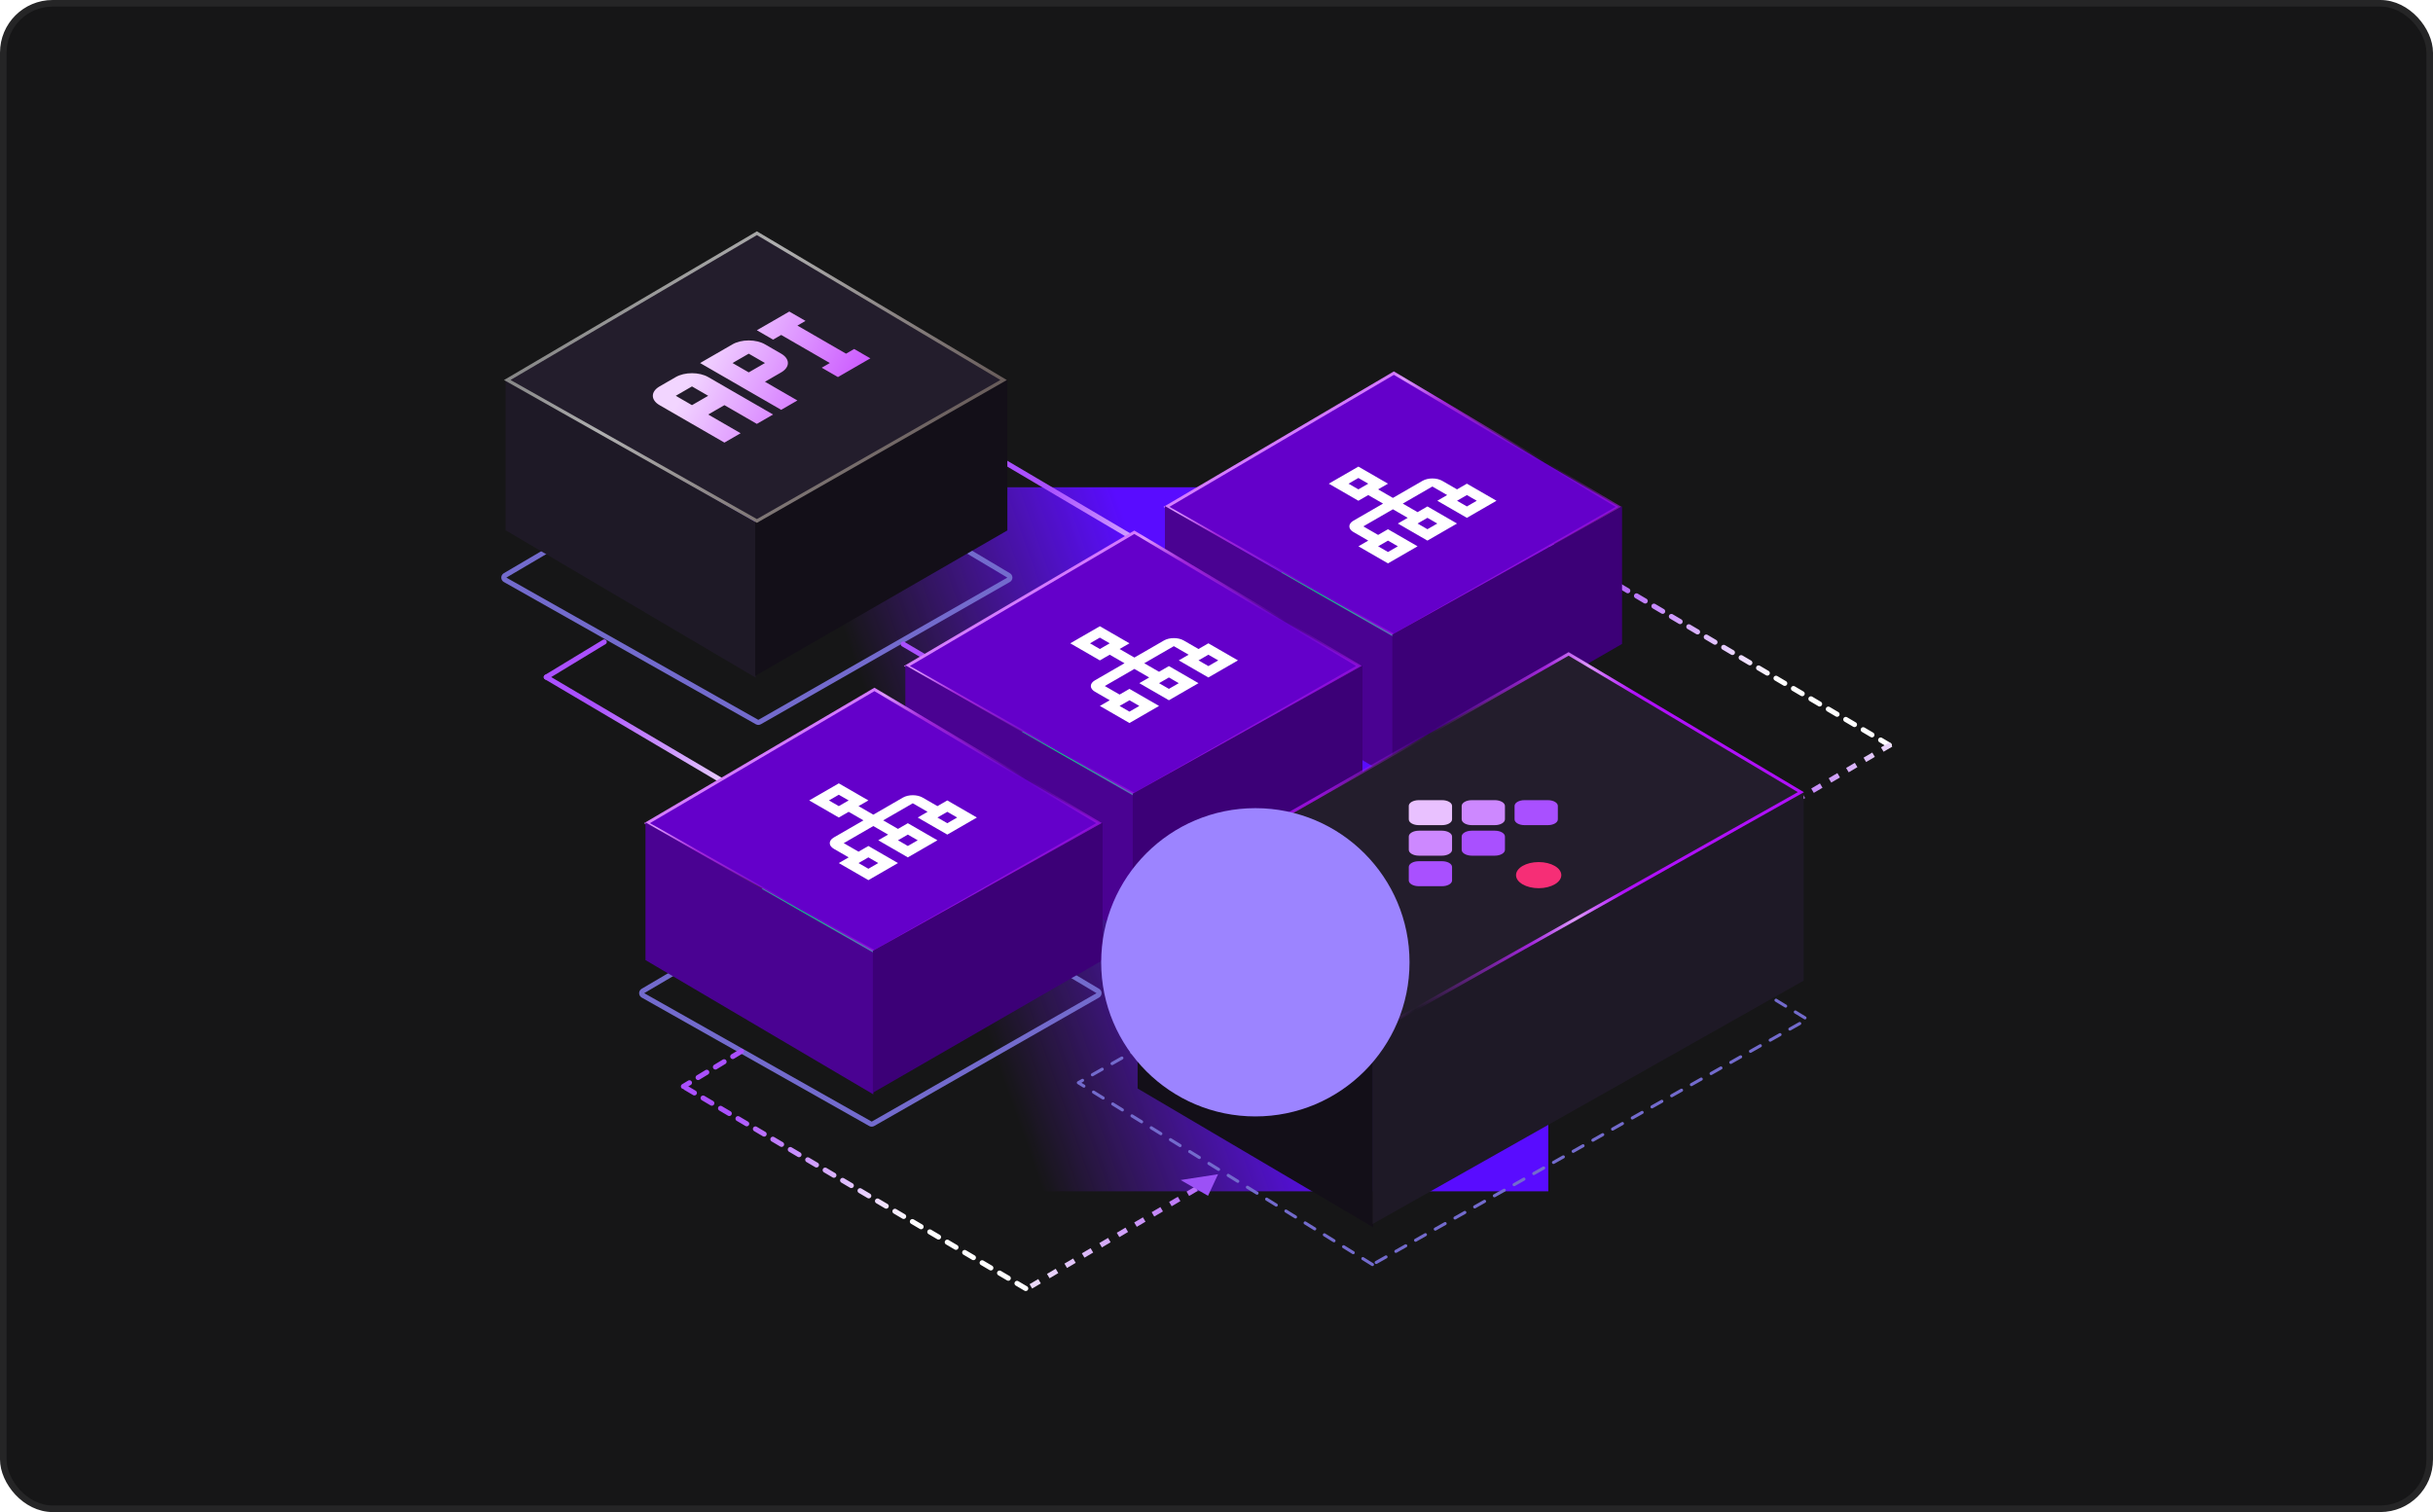 <svg width="370" height="230" viewBox="0 0 370 230" fill="none" xmlns="http://www.w3.org/2000/svg">
<rect x="0.5" y="0.5" width="369" height="229" rx="7.5" fill="#161617"/>
<rect x="0.5" y="0.5" width="369" height="229" rx="7.5" stroke="#252526"/>
<g clip-path="url(#clip0_11297_23875)">
<path d="M287.328 113.347L235.271 82.606" stroke="url(#paint0_linear_11297_23875)" stroke-width="0.771" stroke-linecap="round" stroke-linejoin="round" stroke-dasharray="1.54 1.54"/>
<g filter="url(#filter0_f_11297_23875)">
<rect x="40.852" y="74.12" width="194.605" height="107.09" fill="url(#paint1_linear_11297_23875)"/>
</g>
<path d="M204.461 100.808L152.403 70.067" stroke="url(#paint2_linear_11297_23875)" stroke-width="0.771" stroke-linecap="round" stroke-linejoin="round"/>
<path d="M115.136 109.834C115.254 109.901 115.399 109.9 115.516 109.833L153.385 88.194C153.504 88.126 153.578 88 153.579 87.863C153.58 87.725 153.509 87.598 153.391 87.528L115.522 64.987C115.401 64.915 115.251 64.915 115.13 64.986L76.808 87.527C76.689 87.597 76.616 87.725 76.618 87.862C76.619 88 76.693 88.127 76.813 88.195L115.136 109.834Z" stroke="#736BCD" stroke-width="0.771" stroke-linejoin="round"/>
<path d="M189.419 128.717L137.362 97.977" stroke="url(#paint3_linear_11297_23875)" stroke-width="0.771" stroke-linecap="round" stroke-linejoin="round"/>
<path d="M132.378 170.944C132.496 171.01 132.641 171.01 132.758 170.943L166.948 151.405C167.067 151.337 167.141 151.211 167.143 151.074C167.144 150.937 167.072 150.81 166.954 150.74L132.764 130.389C132.644 130.317 132.493 130.316 132.372 130.387L97.772 150.739C97.653 150.808 97.581 150.936 97.582 151.074C97.584 151.212 97.658 151.339 97.778 151.406L132.378 170.944Z" stroke="#736BCD" stroke-width="0.771" stroke-linejoin="round"/>
<path d="M171.605 148.071C171.723 148.137 171.868 148.137 171.986 148.07L206.176 128.532C206.295 128.464 206.368 128.338 206.37 128.201C206.371 128.064 206.299 127.937 206.181 127.867L171.991 107.515C171.871 107.444 171.72 107.443 171.599 107.514L136.999 127.866C136.881 127.935 136.808 128.063 136.809 128.201C136.811 128.339 136.885 128.466 137.005 128.533L171.605 148.071Z" stroke="#736BCD" stroke-width="0.771" stroke-linejoin="round"/>
<g filter="url(#filter1_d_11297_23875)">
<path d="M95.674 88.198C90.59 85.262 87.733 81.28 87.733 77.129C87.733 72.977 90.59 68.996 95.674 66.06L114.847 54.992L134.02 66.06C139.105 68.996 141.962 72.977 141.962 77.129C141.962 81.28 139.105 85.262 134.02 88.198C128.935 91.133 122.039 92.782 114.847 92.782C107.656 92.782 100.759 91.133 95.674 88.198V88.198Z" fill="#5A3ABC"/>
</g>
<path d="M114.923 79.42L114.923 103.08L76.893 80.662L76.893 57.669L114.923 79.42Z" fill="#1E1926"/>
<path d="M114.848 79.111L114.848 102.811L153.194 80.683L153.194 57.715L114.848 79.111Z" fill="#130F18"/>
<path d="M115.109 79.242L77.142 57.803L115.108 35.471L152.626 57.803L115.109 79.242Z" fill="#231D2C" stroke="url(#paint4_linear_11297_23875)" stroke-width="0.494"/>
<g clip-path="url(#clip1_11297_23875)">
<path d="M102.768 57.356L100.302 58.78C99.648 59.158 99.28 59.67 99.28 60.204C99.28 60.738 99.648 61.25 100.302 61.628L110.167 67.324L112.633 65.9L107.7 63.052L110.167 61.628L115.099 64.476L117.566 63.052L107.7 57.356C107.046 56.979 106.159 56.767 105.234 56.767C104.309 56.767 103.422 56.979 102.768 57.356ZM107.7 60.204L105.234 61.628L102.768 60.204L105.234 58.78M111.4 52.373L106.467 55.221L118.799 62.34L121.265 60.916L116.332 58.068L118.799 56.644C119.453 56.267 119.82 55.755 119.82 55.221C119.82 54.686 119.453 54.174 118.799 53.797L116.332 52.373C115.678 51.995 114.791 51.783 113.866 51.783C112.941 51.783 112.054 51.995 111.4 52.373ZM116.332 55.221L113.866 56.644L111.4 55.221L113.866 53.797M121.265 49.525L128.664 53.797L129.897 53.085L132.363 54.508L127.431 57.356L124.964 55.932L126.197 55.221L118.799 50.949L117.566 51.661L115.099 50.237L120.032 47.389L122.498 48.813L121.265 49.525Z" fill="url(#paint5_linear_11297_23875)"/>
</g>
<path d="M230.119 120.648L231.431 123.475L226.535 122.718L230.119 120.648Z" fill="#736BCD" stroke="#736BCD" stroke-width="0.385"/>
<path d="M210.898 124.943C211.016 125.009 211.161 125.009 211.279 124.942L245.469 105.405C245.588 105.336 245.662 105.21 245.663 105.073C245.664 104.936 245.593 104.809 245.475 104.739L211.285 84.388C211.164 84.316 211.014 84.315 210.892 84.386L176.293 104.738C176.174 104.807 176.102 104.935 176.103 105.073C176.104 105.211 176.179 105.338 176.299 105.405L210.898 124.943Z" stroke="#736BCD" stroke-width="0.771" stroke-linejoin="round"/>
<g filter="url(#filter2_d_11297_23875)">
<path d="M194.269 104.793C189.637 102.119 187.034 98.491 187.034 94.709C187.034 90.927 189.637 87.299 194.269 84.625L211.737 74.54L229.206 84.625C233.838 87.299 236.441 90.927 236.441 94.709C236.441 98.491 233.838 102.119 229.206 104.793C224.573 107.468 218.289 108.97 211.737 108.97C205.186 108.97 198.902 107.468 194.269 104.793V104.793Z" fill="#0ACF83"/>
</g>
<path d="M211.975 96.634L177.384 77.101L211.975 56.755L246.156 77.101L211.975 96.634Z" fill="#6400CA" stroke="url(#paint6_linear_11297_23875)" stroke-width="0.45"/>
<g clip-path="url(#clip2_11297_23875)">
<path d="M221.579 74.438L219.328 73.139C218.496 72.658 217.161 72.658 216.328 73.139L211.828 75.737L209.578 74.438L211.078 73.572L206.578 70.974L202.077 73.572L206.578 76.17L208.078 75.304L210.328 76.603L205.828 79.201C204.995 79.682 204.995 80.453 205.828 80.933L208.078 82.233L206.578 83.099L211.078 85.697L215.578 83.099L211.078 80.5L209.578 81.367L207.328 80.067L211.828 77.469L214.078 78.768L212.578 79.634L217.078 82.233L221.579 79.634L217.078 77.036L215.578 77.902L213.328 76.603L217.828 74.005L220.078 75.304L218.578 76.17L223.079 78.768L227.579 76.17L223.079 73.572L221.579 74.438ZM205.078 73.572L206.578 72.706L208.078 73.572L206.578 74.438L205.078 73.572ZM212.578 83.099L211.078 83.965L209.578 83.099L211.078 82.233L212.578 83.099ZM218.578 79.634L217.078 80.5L215.578 79.634L217.078 78.768L218.578 79.634ZM224.579 76.17L223.079 77.036L221.579 76.17L223.079 75.304L224.579 76.17Z" fill="white"/>
</g>
<path d="M211.805 96.796L211.805 118.353L177.157 97.928L177.157 76.98L211.805 96.796Z" fill="#4A0292"/>
<path d="M211.737 96.515L211.737 118.108L246.674 97.947L246.674 77.022L211.737 96.515Z" fill="#3C0077"/>
<g filter="url(#filter3_d_11297_23875)">
<path d="M154.795 129C150.162 126.326 147.56 122.698 147.56 118.916C147.56 115.134 150.162 111.506 154.795 108.832L172.263 98.747L189.731 108.832C194.364 111.506 196.967 115.134 196.967 118.916C196.967 122.698 194.364 126.326 189.731 129C185.099 131.675 178.815 133.177 172.263 133.177C165.712 133.177 159.428 131.675 154.795 129V129Z" fill="#0ACF83"/>
</g>
<path d="M172.501 120.842L137.91 101.309L172.501 80.963L206.682 101.309L172.501 120.842Z" fill="#6400CA" stroke="url(#paint7_linear_11297_23875)" stroke-width="0.45"/>
<g clip-path="url(#clip3_11297_23875)">
<path d="M182.263 98.721L180.013 97.422C179.18 96.941 177.845 96.941 177.013 97.422L172.513 100.02L170.262 98.721L171.763 97.855L167.262 95.257L162.762 97.855L167.262 100.453L168.762 99.587L171.012 100.886L166.512 103.485C165.68 103.965 165.68 104.736 166.512 105.217L168.762 106.516L167.262 107.382L171.763 109.98L176.263 107.382L171.763 104.784L170.262 105.65L168.012 104.351L172.513 101.752L174.763 103.051L173.263 103.918L177.763 106.516L182.263 103.918L177.763 101.319L176.263 102.185L174.013 100.886L178.513 98.288L180.763 99.587L179.263 100.453L183.763 103.051L188.263 100.453L183.763 97.855L182.263 98.721ZM165.762 97.855L167.262 96.989L168.762 97.855L167.262 98.721L165.762 97.855ZM173.263 107.382L171.763 108.248L170.262 107.382L171.763 106.516L173.263 107.382ZM179.263 103.918L177.763 104.784L176.263 103.918L177.763 103.051L179.263 103.918ZM185.263 100.453L183.763 101.319L182.263 100.453L183.763 99.587L185.263 100.453Z" fill="white"/>
</g>
<path d="M172.331 121.003L172.331 142.56L137.683 122.135L137.683 101.187L172.331 121.003Z" fill="#4A0292"/>
<path d="M172.263 120.722L172.263 142.315L207.199 122.154L207.199 101.229L172.263 120.722Z" fill="#3C0077"/>
<path d="M135.131 133.736L83.074 102.995" stroke="url(#paint8_linear_11297_23875)" stroke-width="0.771" stroke-linecap="round" stroke-linejoin="round"/>
<path d="M91.89 97.647L83.074 102.996" stroke="#AA50FF" stroke-width="0.771" stroke-linecap="round" stroke-linejoin="round"/>
<g filter="url(#filter4_d_11297_23875)">
<path d="M115.273 152.904C110.64 150.229 108.038 146.602 108.038 142.819C108.038 139.037 110.64 135.41 115.273 132.735L132.741 122.651L150.21 132.735C154.842 135.41 157.445 139.037 157.445 142.819C157.445 146.602 154.842 150.229 150.21 152.904C145.577 155.578 139.293 157.081 132.741 157.081C126.19 157.081 119.906 155.578 115.273 152.904V152.904Z" fill="#0ACF83"/>
</g>
<path d="M132.979 144.745L98.388 125.213L132.979 104.867L167.16 125.213L132.979 144.745Z" fill="#6400CA" stroke="url(#paint9_linear_11297_23875)" stroke-width="0.45"/>
<path d="M132.809 144.907L132.809 166.464L98.161 146.039L98.161 125.091L132.809 144.907Z" fill="#4A0292"/>
<path d="M132.741 144.626L132.741 166.218L167.677 146.057L167.677 125.132L132.741 144.626Z" fill="#3C0077"/>
<g clip-path="url(#clip4_11297_23875)">
<path d="M142.561 122.621L140.311 121.321C139.479 120.841 138.144 120.841 137.311 121.321L132.811 123.92L130.561 122.621L132.061 121.754L127.561 119.156L123.06 121.754L127.561 124.353L129.061 123.487L131.311 124.786L126.811 127.384C125.978 127.865 125.978 128.635 126.811 129.116L129.061 130.415L127.561 131.281L132.061 133.879L136.561 131.281L132.061 128.683L130.561 129.549L128.311 128.25L132.811 125.652L135.061 126.951L133.561 127.817L138.061 130.415L142.561 127.817L138.061 125.219L136.561 126.085L134.311 124.786L138.811 122.188L141.061 123.487L139.561 124.353L144.062 126.951L148.562 124.353L144.062 121.754L142.561 122.621ZM126.061 121.754L127.561 120.888L129.061 121.754L127.561 122.621L126.061 121.754ZM133.561 131.281L132.061 132.147L130.561 131.281L132.061 130.415L133.561 131.281ZM139.561 127.817L138.061 128.683L136.561 127.817L138.061 126.951L139.561 127.817ZM145.562 124.353L144.062 125.219L142.561 124.353L144.062 123.487L145.562 124.353Z" fill="white"/>
</g>
<path d="M287.576 113.234L262.103 128.257" stroke="url(#paint10_linear_11297_23875)" stroke-width="0.771" stroke-linejoin="round" stroke-dasharray="1.54 1.54"/>
<path d="M208.719 192.354L163.993 164.691L229.626 127.462L274.84 155.041L208.719 192.354Z" stroke="#736BCD" stroke-width="0.47" stroke-linecap="round" stroke-linejoin="round" stroke-dasharray="1.72 1.72"/>
<path d="M208.819 157.164L208.819 186.685L173.005 165.574L173.005 136.682L208.819 157.164Z" fill="#130F18"/>
<path d="M208.745 156.874L208.745 186.183L274.289 149.168L274.289 120.549L208.745 156.874Z" fill="#1E1926"/>
<path d="M208.993 156.998L173.244 136.811L238.543 99.468L273.872 120.498L208.993 156.998Z" fill="#231D2C" stroke="url(#paint11_linear_11297_23875)" stroke-width="0.465"/>
<path d="M222.285 127.247C222.285 126.755 222.975 126.357 223.826 126.357L227.325 126.357C228.176 126.357 228.866 126.755 228.866 127.247L228.866 129.267C228.866 129.758 228.176 130.157 227.325 130.157L223.826 130.157C222.975 130.157 222.285 129.758 222.285 129.267L222.285 127.247Z" fill="#A950FF"/>
<path d="M230.329 122.587C230.329 122.104 231.006 121.713 231.842 121.713L235.396 121.713C236.232 121.713 236.91 122.104 236.91 122.587L236.91 124.639C236.91 125.121 236.232 125.513 235.396 125.513L231.842 125.513C231.006 125.513 230.329 125.121 230.329 124.639L230.329 122.587Z" fill="#A950FF"/>
<path d="M214.241 122.587C214.241 122.104 214.919 121.713 215.755 121.713L219.309 121.713C220.145 121.713 220.823 122.104 220.823 122.587V124.639C220.823 125.122 220.145 125.513 219.309 125.513L215.755 125.513C214.919 125.513 214.241 125.122 214.241 124.639L214.241 122.587Z" fill="#E9C1FF"/>
<path d="M219.282 126.357C220.133 126.357 220.823 126.755 220.823 127.247L220.823 129.267C220.823 129.758 220.133 130.157 219.282 130.157L215.783 130.157C214.932 130.157 214.242 129.758 214.242 129.267V127.247C214.242 126.755 214.932 126.357 215.783 126.357L219.282 126.357Z" fill="#CD88FF"/>
<path d="M219.309 131.001C220.145 131.001 220.823 131.392 220.823 131.875V133.927C220.823 134.409 220.145 134.801 219.309 134.801L215.755 134.801C214.919 134.801 214.241 134.409 214.241 133.927L214.241 131.875C214.241 131.392 214.919 131.001 215.755 131.001L219.309 131.001Z" fill="#A950FF"/>
<path d="M227.325 121.713C228.176 121.713 228.866 122.111 228.866 122.603L228.866 124.623C228.866 125.114 228.176 125.513 227.325 125.513L223.826 125.513C222.975 125.513 222.285 125.114 222.285 124.623L222.285 122.603C222.285 122.111 222.975 121.713 223.826 121.713L227.325 121.713Z" fill="#CD88FF"/>
<path d="M233.994 131.129C235.896 131.129 237.437 132.019 237.437 133.117C237.437 134.215 235.896 135.105 233.994 135.105C232.093 135.105 230.551 134.215 230.551 133.117C230.551 132.019 232.093 131.129 233.994 131.129Z" fill="#F62E76"/>
<g style="mix-blend-mode:multiply" filter="url(#filter5_f_11297_23875)">
<circle cx="23.446" cy="23.446" r="23.446" transform="matrix(-1 2.51919e-08 -4.36336e-08 1 214.355 122.929)" fill="#9C84FF" style="mix-blend-mode:lighten"/>
</g>
<path d="M155.989 195.997L103.932 165.257" stroke="url(#paint12_linear_11297_23875)" stroke-width="0.771" stroke-linecap="round" stroke-linejoin="round" stroke-dasharray="1.54 1.54"/>
<path d="M181.968 180.807L156.496 195.829" stroke="url(#paint13_linear_11297_23875)" stroke-width="0.771" stroke-linejoin="round" stroke-dasharray="1.54 1.54"/>
<path d="M185.236 178.614L183.713 181.897L179.55 179.494L185.236 178.614Z" fill="#9C51F6"/>
<path d="M112.748 159.908L103.932 165.257" stroke="#AA50FF" stroke-width="0.771" stroke-linecap="round" stroke-linejoin="round" stroke-dasharray="1.54 1.54"/>
</g>
<defs>
<filter id="filter0_f_11297_23875" x="-28.529" y="4.739" width="333.367" height="245.852" filterUnits="userSpaceOnUse" color-interpolation-filters="sRGB">
<feFlood flood-opacity="0" result="BackgroundImageFix"/>
<feBlend mode="normal" in="SourceGraphic" in2="BackgroundImageFix" result="shape"/>
<feGaussianBlur stdDeviation="34.691" result="effect1_foregroundBlur_11297_23875"/>
</filter>
<filter id="filter1_d_11297_23875" x="50.572" y="20.922" width="128.552" height="112.112" filterUnits="userSpaceOnUse" color-interpolation-filters="sRGB">
<feFlood flood-opacity="0" result="BackgroundImageFix"/>
<feColorMatrix in="SourceAlpha" type="matrix" values="0 0 0 0 0 0 0 0 0 0 0 0 0 0 0 0 0 0 127 0" result="hardAlpha"/>
<feOffset dy="3.091"/>
<feGaussianBlur stdDeviation="18.581"/>
<feComposite in2="hardAlpha" operator="out"/>
<feColorMatrix type="matrix" values="0 0 0 0 0.353 0 0 0 0 0.227 0 0 0 0 0.737 0 0 0 1 0"/>
<feBlend mode="normal" in2="BackgroundImageFix" result="effect1_dropShadow_11297_23875"/>
<feBlend mode="normal" in="SourceGraphic" in2="effect1_dropShadow_11297_23875" result="shape"/>
</filter>
<filter id="filter2_d_11297_23875" x="153.177" y="43.499" width="117.121" height="102.144" filterUnits="userSpaceOnUse" color-interpolation-filters="sRGB">
<feFlood flood-opacity="0" result="BackgroundImageFix"/>
<feColorMatrix in="SourceAlpha" type="matrix" values="0 0 0 0 0 0 0 0 0 0 0 0 0 0 0 0 0 0 127 0" result="hardAlpha"/>
<feOffset dy="2.816"/>
<feGaussianBlur stdDeviation="16.928"/>
<feComposite in2="hardAlpha" operator="out"/>
<feColorMatrix type="matrix" values="0 0 0 0 0.396 0 0 0 0 0 0 0 0 0 0.9 0 0 0 1 0"/>
<feBlend mode="normal" in2="BackgroundImageFix" result="effect1_dropShadow_11297_23875"/>
<feBlend mode="normal" in="SourceGraphic" in2="effect1_dropShadow_11297_23875" result="shape"/>
</filter>
<filter id="filter3_d_11297_23875" x="113.703" y="67.706" width="117.121" height="102.144" filterUnits="userSpaceOnUse" color-interpolation-filters="sRGB">
<feFlood flood-opacity="0" result="BackgroundImageFix"/>
<feColorMatrix in="SourceAlpha" type="matrix" values="0 0 0 0 0 0 0 0 0 0 0 0 0 0 0 0 0 0 127 0" result="hardAlpha"/>
<feOffset dy="2.816"/>
<feGaussianBlur stdDeviation="16.928"/>
<feComposite in2="hardAlpha" operator="out"/>
<feColorMatrix type="matrix" values="0 0 0 0 0.396 0 0 0 0 0 0 0 0 0 0.9 0 0 0 1 0"/>
<feBlend mode="normal" in2="BackgroundImageFix" result="effect1_dropShadow_11297_23875"/>
<feBlend mode="normal" in="SourceGraphic" in2="effect1_dropShadow_11297_23875" result="shape"/>
</filter>
<filter id="filter4_d_11297_23875" x="74.181" y="91.609" width="117.121" height="102.144" filterUnits="userSpaceOnUse" color-interpolation-filters="sRGB">
<feFlood flood-opacity="0" result="BackgroundImageFix"/>
<feColorMatrix in="SourceAlpha" type="matrix" values="0 0 0 0 0 0 0 0 0 0 0 0 0 0 0 0 0 0 127 0" result="hardAlpha"/>
<feOffset dy="2.816"/>
<feGaussianBlur stdDeviation="16.928"/>
<feComposite in2="hardAlpha" operator="out"/>
<feColorMatrix type="matrix" values="0 0 0 0 0.396 0 0 0 0 0 0 0 0 0 0.9 0 0 0 1 0"/>
<feBlend mode="normal" in2="BackgroundImageFix" result="effect1_dropShadow_11297_23875"/>
<feBlend mode="normal" in="SourceGraphic" in2="effect1_dropShadow_11297_23875" result="shape"/>
</filter>
<filter id="filter5_f_11297_23875" x="121.093" y="76.558" width="139.633" height="139.633" filterUnits="userSpaceOnUse" color-interpolation-filters="sRGB">
<feFlood flood-opacity="0" result="BackgroundImageFix"/>
<feBlend mode="normal" in="SourceGraphic" in2="BackgroundImageFix" result="shape"/>
<feGaussianBlur stdDeviation="23.185" result="effect1_foregroundBlur_11297_23875"/>
</filter>
<linearGradient id="paint0_linear_11297_23875" x1="243.298" y1="85.008" x2="271.043" y2="102.949" gradientUnits="userSpaceOnUse">
<stop stop-color="#AA50FF"/>
<stop offset="1" stop-color="white"/>
</linearGradient>
<linearGradient id="paint1_linear_11297_23875" x1="180.26" y1="104.669" x2="106.097" y2="131.044" gradientUnits="userSpaceOnUse">
<stop stop-color="#590CFF"/>
<stop offset="0.585" stop-color="#7D17FF" stop-opacity="0"/>
</linearGradient>
<linearGradient id="paint2_linear_11297_23875" x1="160.431" y1="72.469" x2="188.175" y2="90.41" gradientUnits="userSpaceOnUse">
<stop stop-color="#AA50FF"/>
<stop offset="1" stop-color="white"/>
</linearGradient>
<linearGradient id="paint3_linear_11297_23875" x1="145.39" y1="100.378" x2="173.134" y2="118.319" gradientUnits="userSpaceOnUse">
<stop stop-color="#AA50FF"/>
<stop offset="1" stop-color="white"/>
</linearGradient>
<linearGradient id="paint4_linear_11297_23875" x1="9.266" y1="41.372" x2="119.357" y2="145.096" gradientUnits="userSpaceOnUse">
<stop offset="0.016" stop-color="#F3F2F2"/>
<stop offset="0.13" stop-color="#ECECEC"/>
<stop offset="0.13" stop-color="#F7F7F7"/>
<stop offset="0.234" stop-color="#444444"/>
<stop offset="0.505" stop-color="#B0B0B0"/>
<stop offset="0.766" stop-color="#685C5A"/>
</linearGradient>
<linearGradient id="paint5_linear_11297_23875" x1="103.469" y1="59.595" x2="124.685" y2="70.066" gradientUnits="userSpaceOnUse">
<stop offset="0.016" stop-color="#F2D5FF"/>
<stop offset="1" stop-color="#CB5AFF"/>
</linearGradient>
<linearGradient id="paint6_linear_11297_23875" x1="187.43" y1="63.994" x2="216.645" y2="114.293" gradientUnits="userSpaceOnUse">
<stop offset="0.016" stop-color="#B010FB"/>
<stop offset="0.13" stop-color="#DE97FF"/>
<stop offset="0.234" stop-color="#A227DB"/>
<stop offset="0.505" stop-color="#A227DB" stop-opacity="0"/>
<stop offset="0.766" stop-color="#A610EC" stop-opacity="0.84"/>
</linearGradient>
<linearGradient id="paint7_linear_11297_23875" x1="147.957" y1="88.202" x2="177.171" y2="138.501" gradientUnits="userSpaceOnUse">
<stop offset="0.016" stop-color="#B010FB"/>
<stop offset="0.13" stop-color="#DE97FF"/>
<stop offset="0.234" stop-color="#A227DB"/>
<stop offset="0.505" stop-color="#A227DB" stop-opacity="0"/>
<stop offset="0.766" stop-color="#A610EC" stop-opacity="0.84"/>
</linearGradient>
<linearGradient id="paint8_linear_11297_23875" x1="91.102" y1="105.397" x2="118.846" y2="123.337" gradientUnits="userSpaceOnUse">
<stop stop-color="#AA50FF"/>
<stop offset="1" stop-color="white"/>
</linearGradient>
<linearGradient id="paint9_linear_11297_23875" x1="108.434" y1="112.105" x2="137.649" y2="162.404" gradientUnits="userSpaceOnUse">
<stop offset="0.016" stop-color="#B010FB"/>
<stop offset="0.13" stop-color="#DE97FF"/>
<stop offset="0.234" stop-color="#A227DB"/>
<stop offset="0.505" stop-color="#A227DB" stop-opacity="0"/>
<stop offset="0.766" stop-color="#A610EC" stop-opacity="0.84"/>
</linearGradient>
<linearGradient id="paint10_linear_11297_23875" x1="271.653" y1="123.176" x2="287.576" y2="113.234" gradientUnits="userSpaceOnUse">
<stop stop-color="#B970F9"/>
<stop offset="1" stop-color="#EAD8F9"/>
</linearGradient>
<linearGradient id="paint11_linear_11297_23875" x1="249.111" y1="113.815" x2="186.133" y2="110.637" gradientUnits="userSpaceOnUse">
<stop offset="0.016" stop-color="#B010FB"/>
<stop offset="0.13" stop-color="#DE97FF"/>
<stop offset="0.234" stop-color="#A227DB"/>
<stop offset="0.505" stop-color="#A227DB" stop-opacity="0"/>
<stop offset="0.766" stop-color="#A610EC" stop-opacity="0.84"/>
</linearGradient>
<linearGradient id="paint12_linear_11297_23875" x1="111.959" y1="167.658" x2="139.704" y2="185.599" gradientUnits="userSpaceOnUse">
<stop stop-color="#AA50FF"/>
<stop offset="1" stop-color="white"/>
</linearGradient>
<linearGradient id="paint13_linear_11297_23875" x1="180.946" y1="180.807" x2="159.012" y2="195.829" gradientUnits="userSpaceOnUse">
<stop stop-color="#B970F9"/>
<stop offset="1" stop-color="#EAD8F9"/>
</linearGradient>
<clipPath id="clip0_11297_23875">
<rect width="268.525" height="200.228" fill="white" transform="translate(50.737 14.886)"/>
</clipPath>
<clipPath id="clip1_11297_23875">
<rect width="34.173" height="34.173" fill="white" transform="matrix(0.866 -0.5 0.866 0.5 85.504 57.355)"/>
</clipPath>
<clipPath id="clip2_11297_23875">
<rect width="20.786" height="20.786" fill="white" transform="matrix(0.866 -0.5 0.866 0.5 193.827 76.603)"/>
</clipPath>
<clipPath id="clip3_11297_23875">
<rect width="20.786" height="20.786" fill="white" transform="matrix(0.866 -0.5 0.866 0.5 154.512 100.887)"/>
</clipPath>
<clipPath id="clip4_11297_23875">
<rect width="20.786" height="20.786" fill="white" transform="matrix(0.866 -0.5 0.866 0.5 114.81 124.785)"/>
</clipPath>
</defs>
</svg>
